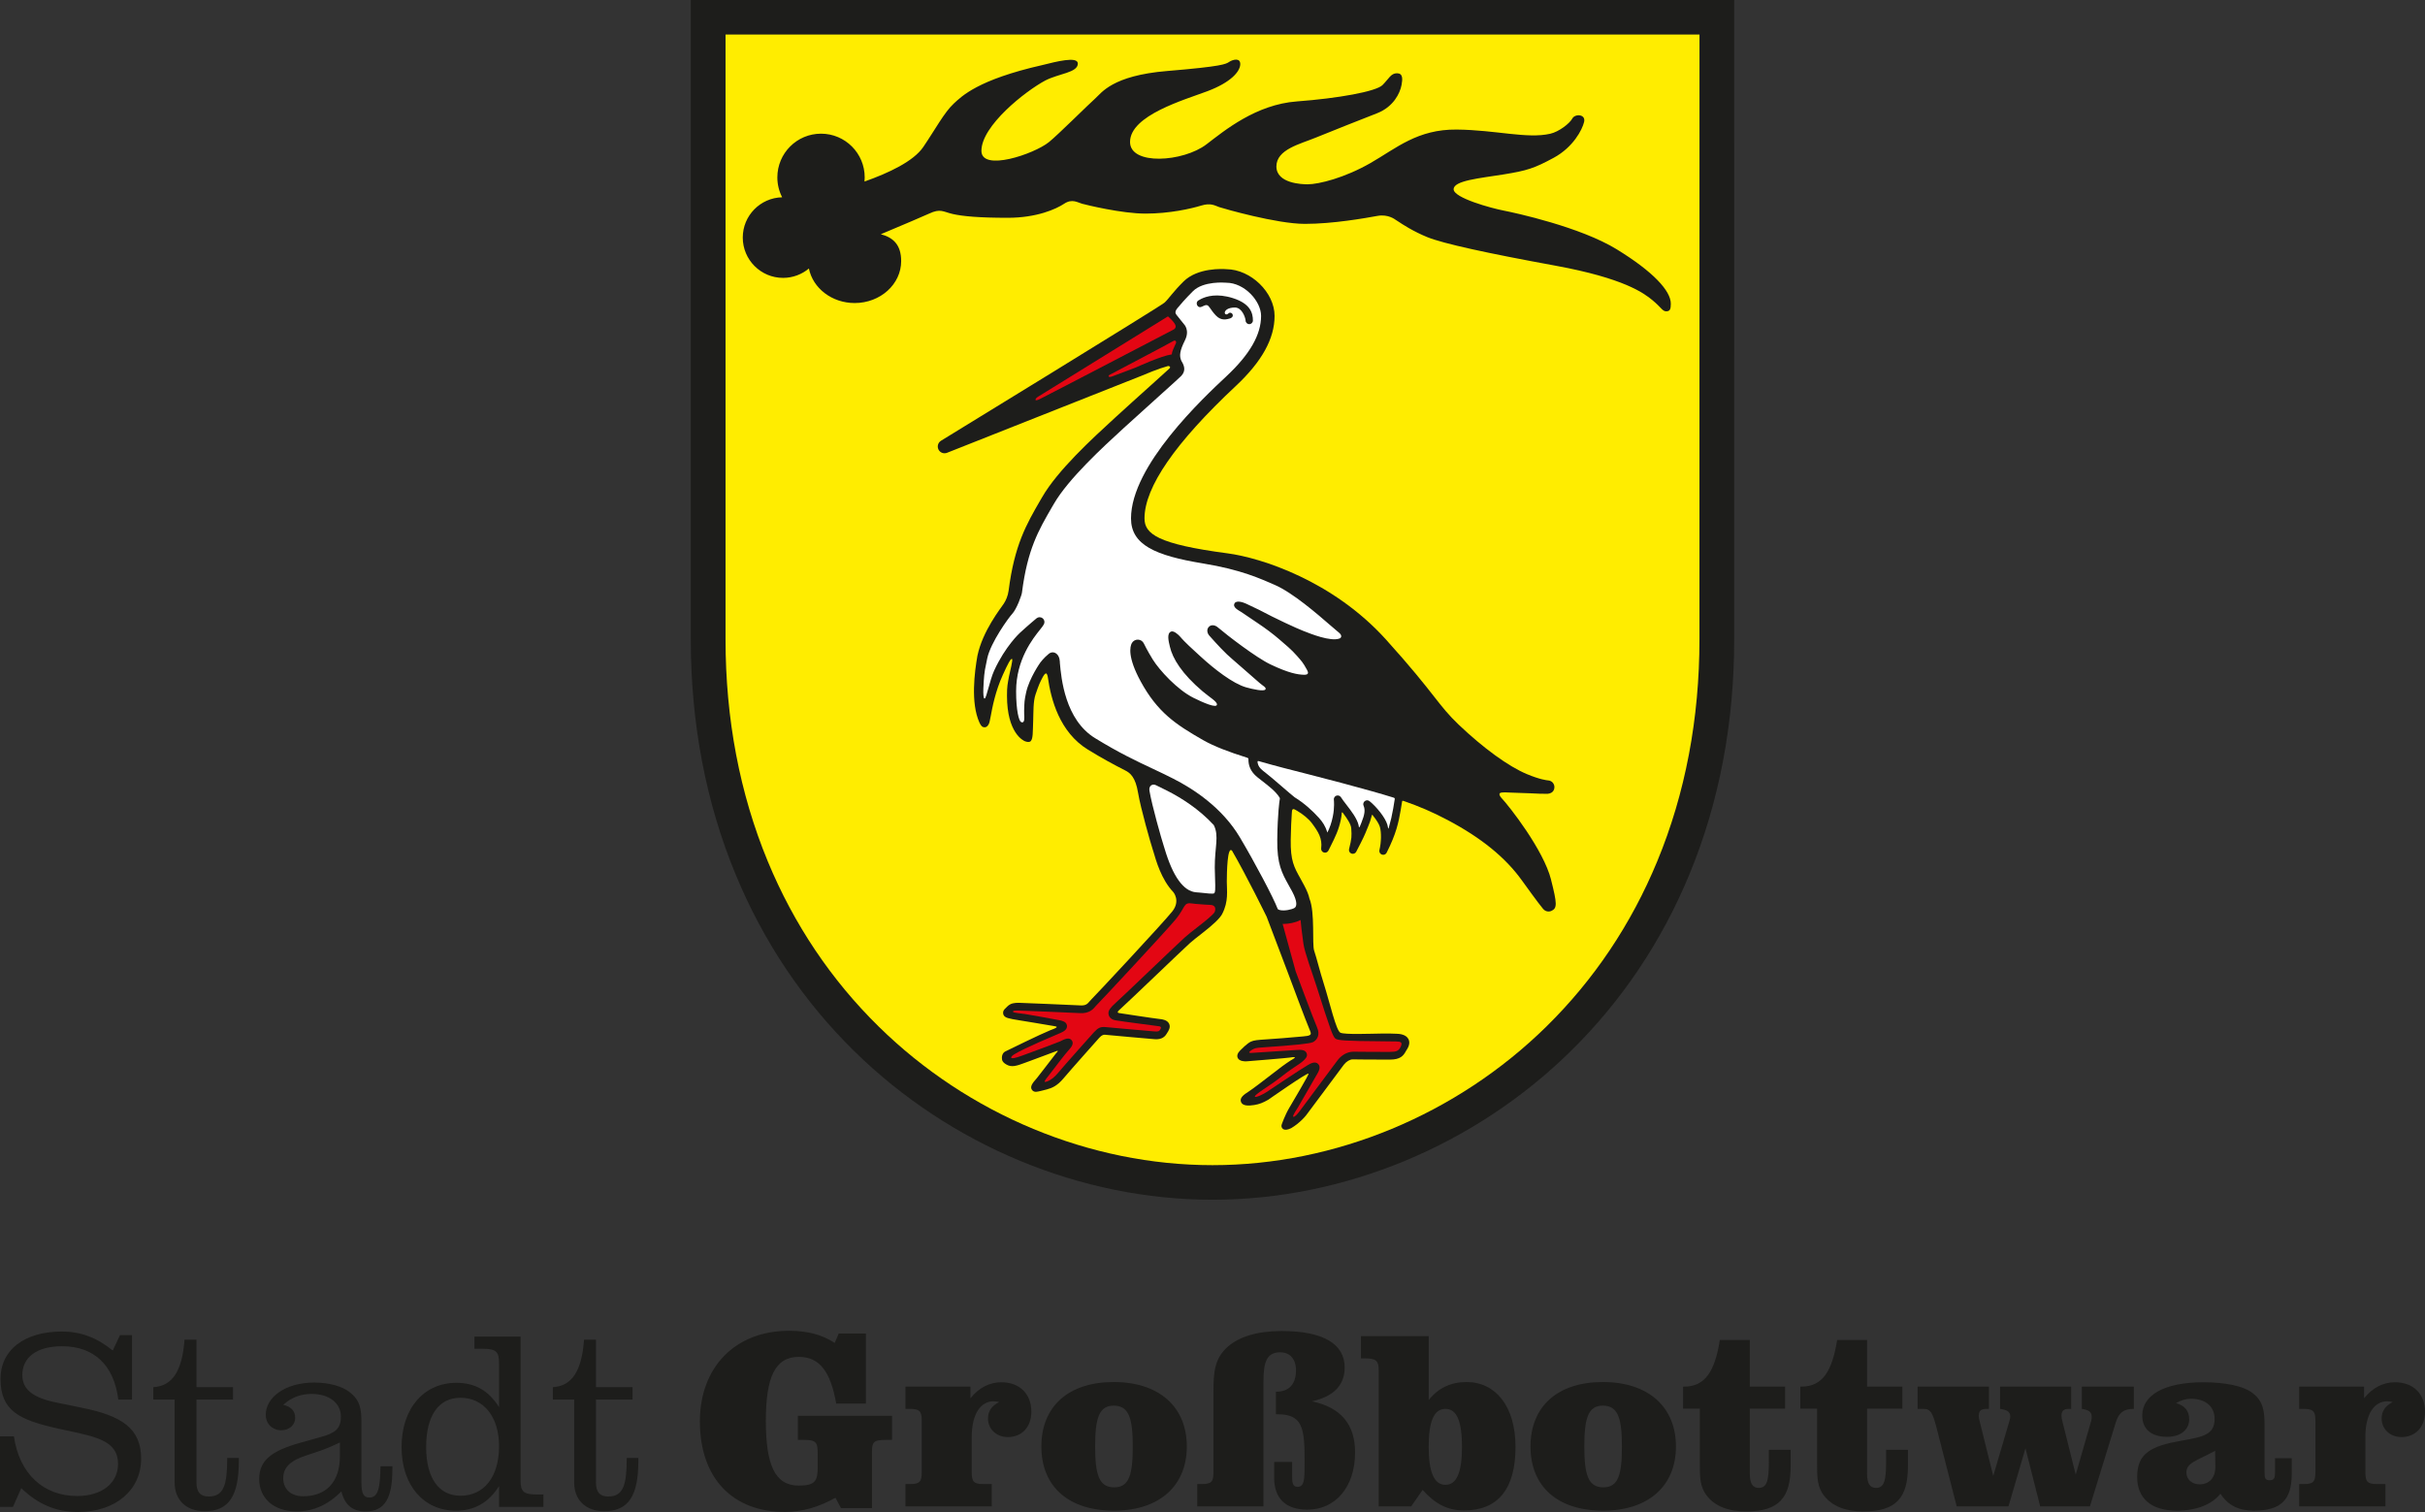 <?xml version="1.0" encoding="UTF-8"?><svg id="Ebene_1" xmlns="http://www.w3.org/2000/svg" viewBox="0 0 68.234 42.55"><rect x="0" y="0" width="68.234" height="42.55" fill="#333333" stroke="none"/><path d="M0,42.407h.364l.235-.528c.472.457.979.671,1.594.671,1.064,0,1.778-.621,1.778-1.499,0-.843-.529-1.208-1.678-1.436l-.693-.143c-.658-.129-.972-.365-.972-.772,0-.507.407-.814,1.121-.814.894,0,1.458.528,1.58,1.5h.385v-1.814h-.336l-.206.435c-.444-.364-.901-.535-1.429-.535-1.087,0-1.729.542-1.729,1.328,0,.9.521,1.157,1.607,1.4l.593.129c.743.164,1.107.357,1.107.871,0,.529-.443.901-1.15.901-.943,0-1.629-.622-1.779-1.679h-.392v1.985ZM4.914,41.722c0,.493.328.807.842.807.693,0,.964-.442.964-1.422v-.078h-.327c0,.757-.093,1.086-.523,1.086-.235,0-.342-.128-.342-.393v-2.336h1.028v-.349h-1.028v-1.336h-.336c-.064.871-.335,1.307-.878,1.336v.349h.6v2.336ZM9.606,41.972c.093.378.314.563.678.563.544,0,.757-.37.757-1.192v-.078h-.335c-.007.6-.064.879-.314.879-.172,0-.222-.136-.222-.422v-1.665c0-.407-.029-.65-.349-.892-.186-.143-.543-.257-.979-.257-.822,0-1.364.42-1.364.907,0,.257.192.436.435.436.228,0,.393-.151.393-.351,0-.193-.122-.321-.336-.364.229-.208.486-.308.8-.308.501,0,.822.265.822.636,0,.351-.164.465-.571.579l-.565.157c-.786.222-1.163.479-1.163,1.022s.413.913,1.056.913c.464,0,.879-.185,1.257-.563M9.564,40.593v.386c0,.743-.4,1.129-1.036,1.129-.344,0-.558-.2-.558-.507,0-.322.222-.508.672-.65l.279-.093c.221-.072.436-.164.643-.265M14.042,38.365v1.235c-.293-.464-.672-.685-1.201-.685-.907,0-1.542.713-1.542,1.807,0,1.093.635,1.792,1.528,1.792.522,0,.922-.228,1.215-.692v.585h1.249v-.349h-.179c-.386,0-.464-.079-.464-.407v-4.036h-1.299v.342h.229c.385.001.464.08.464.408M14.042,40.7c0,.872-.429,1.393-1.086,1.393-.6,0-.965-.485-.965-1.371,0-.894.358-1.386.965-1.386.65,0,1.086.528,1.086,1.364M16.156,41.722c0,.493.328.807.842.807.693,0,.964-.442.964-1.422v-.078h-.327c0,.757-.093,1.086-.522,1.086-.236,0-.344-.128-.344-.393v-2.336h1.029v-.349h-1.029v-1.336h-.335c-.064.871-.335,1.307-.878,1.336v.349h.6v2.336Z" style="fill:#1d1d1b;"/><path d="M22.45,40.521h.157c.365,0,.401.064.401.407v.365c0,.379-.065.515-.536.515-.672,0-.923-.594-.923-1.822,0-1.215.251-1.801.93-1.801.585,0,.893.422,1.05,1.315h.835v-1.971h-.764l-.114.264c-.357-.236-.772-.342-1.286-.342-1.515,0-2.507,1.027-2.507,2.549,0,1.608.928,2.549,2.392,2.549.479,0,.951-.135,1.423-.399l.156.292h.871v-1.514c0-.328.007-.407.393-.407h.171v-.678h-2.649v.678ZM27.306,39.35v-.328h-1.828v.627h.122c.278,0,.336.065.336.336v1.444c0,.271-.058.336-.336.336h-.122v.627h2.428v-.627h-.229c-.278,0-.335-.065-.335-.336v-.993c.001-.644.251-1.001.615-1.001.05,0,.1.008.157.022-.214.107-.314.257-.314.464,0,.293.236.521.557.521.392,0,.663-.278.663-.714,0-.492-.321-.828-.842-.828-.336,0-.629.15-.872.45M31.873,40.707c0,.793-.1,1.15-.522,1.15-.428,0-.536-.357-.536-1.15s.108-1.15.522-1.15c.429,0,.536.357.536,1.15M31.337,38.893c-1.271,0-2.035.685-2.035,1.814s.764,1.806,2.042,1.806c1.272,0,2.05-.691,2.05-1.806s-.778-1.814-2.057-1.814M33.687,41.765v.627h1.864v-3.52c0-.544.093-.815.472-.815.271,0,.443.186.443.507,0,.386-.193.601-.551.601h-.014v.635h.043c.707,0,.765.379.765,1.308v.092c0,.443-.008.643-.201.643-.121,0-.15-.093-.15-.278v-.422h-.506v.443c0,.585.328.899.935.899.793,0,1.342-.642,1.342-1.613,0-.786-.4-1.264-1.213-1.436.613-.136.92-.457.92-.951,0-.664-.599-1.027-1.778-1.027-.686,0-1.207.164-1.528.456-.357.329-.386.707-.386,1.251v2.264c0,.264-.049.336-.335.336h-.122ZM40.2,40.721c0-.714.143-1.072.472-1.072.322,0,.465.351.465,1.072,0,.715-.15,1.065-.465,1.065s-.472-.35-.472-1.065M38.794,38.564v3.828h.914l.321-.463c.357.399.707.578,1.165.578.957,0,1.449-.607,1.449-1.786,0-1.15-.564-1.828-1.378-1.828-.443,0-.8.172-1.065.507v-1.799h-1.906v.627h.114c.308,0,.386.064.386.336M45.637,40.707c0,.793-.1,1.15-.522,1.15-.429,0-.536-.357-.536-1.15s.107-1.15.521-1.15c.429,0,.537.357.537,1.15M45.1,38.893c-1.271,0-2.035.685-2.035,1.814s.764,1.806,2.043,1.806c1.271,0,2.049-.691,2.049-1.806s-.778-1.814-2.057-1.814M47.829,39.642v1.551c0,.379,0,.664.215.921.228.278.592.421,1.084.421.929,0,1.257-.385,1.257-1.278v-.457h-.613v.314c0,.529-.043.758-.286.758-.172,0-.251-.129-.251-.4v-1.83h.993v-.62h-.993v-1.314h-.842c-.143.899-.421,1.314-1.007,1.314h-.028v.62h.471ZM51.129,39.642v1.551c0,.379,0,.664.214.921.229.278.593.421,1.085.421.929,0,1.257-.385,1.257-1.278v-.457h-.614v.314c0,.529-.042.758-.286.758-.171,0-.25-.129-.25-.4v-1.83h.993v-.62h-.993v-1.314h-.842c-.143.899-.421,1.314-1.007,1.314h-.029v.62h.472ZM56.514,42.392l.478-1.635.414,1.635h1.4l.728-2.364c.086-.271.215-.379.508-.379v-.627h-1.464v.627c.192.029.278.086.278.215,0,.028,0,.071-.014.121l-.436,1.515-.378-1.515c-.015-.05-.022-.1-.022-.142,0-.143.064-.194.207-.194h.065v-.627h-2v.627c.2.029.286.079.286.215,0,.028-.007.071-.022.121l-.457,1.551-.385-1.551c-.015-.05-.022-.1-.022-.142,0-.143.064-.194.222-.194h.064v-.627h-2.007v.627h.165c.207,0,.256.115.364.515l.571,2.228h1.457ZM62.478,42.036c.214.328.514.477.935.477.772,0,1.071-.306,1.071-1.034v-.443h-.47v.407c0,.136-.015.214-.151.214-.129,0-.143-.064-.143-.214v-1.3c0-.464-.043-.743-.393-.979-.221-.149-.685-.264-1.328-.264-1.121,0-1.721.371-1.721.936,0,.378.25.599.7.599.378,0,.621-.2.621-.492,0-.236-.122-.386-.371-.457.142-.079.278-.122.421-.122.422,0,.665.229.665.565,0,.435-.3.506-.929.614-.857.15-1.25.35-1.25,1.022,0,.606.4.948,1.114.948.55,0,.986-.17,1.229-.477M62.328,40.829l.007.436v.021c0,.307-.178.486-.443.486-.222,0-.372-.143-.372-.336,0-.271.293-.328.808-.607M66.52,39.35v-.328h-1.827v.627h.121c.278,0,.336.065.336.336v1.444c0,.271-.058.336-.336.336h-.121v.627h2.427v-.627h-.229c-.278,0-.335-.065-.335-.336v-.993c0-.644.25-1.001.615-1.001.05,0,.099.008.156.022-.213.107-.313.257-.313.464,0,.293.235.521.556.521.393,0,.664-.278.664-.714,0-.492-.321-.828-.842-.828-.337,0-.629.15-.872.45" style="fill:#1d1d1b;"/><path d="M34.117,33.763c-3.703,0-7.378-1.525-10.082-4.183-1.431-1.406-2.553-3.078-3.336-4.971-.838-2.026-1.262-4.254-1.262-6.624V0h29.36l-.001,17.985c.001,2.37-.423,4.599-1.261,6.624-.783,1.893-1.906,3.565-3.337,4.971-2.703,2.658-6.378,4.183-10.081,4.183" style="fill:#1d1d1b;"/><path d="M20.415.972v17.013c-.001,2.242.399,4.346,1.188,6.254.733,1.771,1.782,3.336,3.12,4.649,2.522,2.48,5.946,3.902,9.394,3.902s6.873-1.422,9.395-3.901c1.337-1.314,2.387-2.879,3.119-4.65.789-1.908,1.189-4.012,1.188-6.254l.001-17.013h-27.405Z" style="fill:#ffed00;"/><path d="M45.493,7.017c-1.027-.631-2.857-1.027-3.189-1.092-.332-.064-1.402-.353-1.402-.599s.738-.31,1.402-.417c.663-.107.867-.172,1.418-.471.541-.295.797-.781.851-1.006.053-.224-.257-.236-.332-.096-.075.139-.373.371-.621.428-.653.149-1.53-.107-2.633-.118-1.102-.011-1.696.524-2.424.942-.727.417-1.455.599-1.771.599-.149,0-.877-.021-.877-.503s.674-.631,1.113-.813c.439-.182,1.263-.503,1.723-.685.46-.182.641-.561.685-.792.032-.171.043-.332-.129-.332-.171,0-.225.15-.406.332-.182.182-1.252.374-2.408.46s-2.041.823-2.547,1.209c-.653.498-2.149.6-2.149-.068,0-.749,1.528-1.184,2.181-1.43.652-.246.909-.546.92-.749.011-.204-.214-.139-.31-.075-.097.064-.193.128-1.745.257-1.552.128-1.851.62-2.022.77-.172.15-1.047,1.022-1.306,1.231-.417.337-1.9.84-1.9.246,0-.706,1.236-1.68,1.798-1.98.386-.198.915-.219.915-.476,0-.214-.615-.053-1.006.044-1.808.411-2.259.874-2.483,1.08-.267.246-.524.73-.861,1.225-.273.402-.973.731-1.653.971.004-.039.006-.078.006-.117,0-.679-.55-1.23-1.229-1.23s-1.229.551-1.229,1.23c0,.202.049.392.135.56-.614.014-1.108.516-1.108,1.133,0,.627.508,1.135,1.134,1.135.277,0,.53-.1.727-.264.11.552.644.972,1.288.972.722,0,1.308-.529,1.308-1.181,0-.459-.227-.665-.573-.755.622-.262,1.218-.515,1.36-.581.321-.15.385-.053.663.011.279.064.739.107,1.552.107s1.359-.246,1.584-.396c.225-.15.385-.032.503,0,.118.032,1.113.278,1.787.278.675,0,1.284-.139,1.563-.225.278-.085.385,0,.513.043.129.043,1.616.471,2.408.471s1.691-.161,2.045-.225c.301-.055.502.107.502.107,0,0,.086.055.095.061.079.054.402.268.804.431.45.182,1.681.45,3.607.803,1.926.353,2.482.769,2.729.973.246.203.278.311.385.311s.129-.064.129-.214c0-.363-.493-.899-1.52-1.53" style="fill:#1d1d1b;"/><polyline points="43.711 25.333 43.715 25.338 43.711 25.333" style="fill:#e30613;"/><path d="M43.644,24.757c-.213-.838-1.163-2.052-1.41-2.317-.004-.005-.067-.079-.033-.116.039-.042.252-.02.299-.019.579.016.653.027.831.032.09.002.215.002.218.002.169-.016.188-.141.189-.182.003-.075-.047-.191-.194-.197-.011-.001-.21-.019-.588-.178-.514-.217-1.211-.723-1.911-1.388-.284-.27-.45-.481-.7-.8-.27-.344-.64-.814-1.351-1.601-1.486-1.643-3.5-2.295-4.456-2.421-1.962-.259-2.334-.545-2.334-.983,0-.878.865-2.132,2.573-3.73.731-.686,1.087-1.33,1.087-1.969,0-.66-.669-1.308-1.353-1.314-.096-.008-.811-.052-1.213.35-.299.298-.416.486-.531.591s-6.29,3.887-6.29,3.887c-.083.052-.114.159-.07.247s.148.128.24.092l5.418-2.146c.157-.066.546-.228.786-.292.054-.019.099.03.055.065-.097.09-.322.292-.555.502-.3.27-.674.605-.984.89-.64.587-1.606,1.472-2.043,2.229l-.049.084c-.393.678-.731,1.263-.895,2.55-.019.144-.078.277-.136.364-.087.131-.595.767-.741,1.464-.08.455-.195,1.324.056,1.88.045.1.085.135.146.135.079-.001.124-.089.138-.148.01-.039.02-.093.033-.162.046-.246.13-.704.345-1.173.133-.293.216-.456.254-.442.038.013-.061.366-.084.492-.039.219-.056.278-.056.543,0,1.049.457,1.265.51,1.284.062.021.128.032.162-.01.062-.077.052-.244.065-.576.009-.234-.003-.531.067-.735.098-.285.115-.321.205-.493.055-.104.091-.096.091-.096.027.001.045.076.051.119.086.605.324,1.533,1.128,2.026.398.244.737.427,1.039.58h-.001c.155.074.299.201.37.628.073.44.356,1.428.415,1.606.005.013.011.034.019.06.07.237.219.78.56,1.136,0,0,.206.241-.027.538-.247.315-2.204,2.41-2.283,2.483-.019.017-.035.037-.051.056-.051.061-.099.12-.256.11-.263-.016-1.668-.07-1.732-.073-.12,0-.227.008-.325.105-.022.022-.029.028-.029.029q-.002.001-.036.035c-.068.068-.053.137-.043.163.035.095.156.112.433.158.224.038.57.091.819.136.19.035.245.033.247.056.002.026-.135.072-.19.094-.261.105-1.173.552-1.256.593-.088.044-.105.153-.092.227.012.068.067.107.118.138.151.093.301.038.528-.046l.16-.059c.3-.111.529-.196.685-.255.036-.013.065-.03.076-.019.009.01-.02.033-.041.059-.105.133-.223.288-.326.423-.093.123-.2.261-.219.282-.144.158-.193.247-.141.327.029.045.072.059.116.059.052,0,.248-.053.302-.067.147-.04.29-.096.469-.308.213-.253,1.001-1.136,1.005-1.141l.025-.025q.071-.073.142-.065c.137.016,1.318.118,1.364.122.173.021.295-.027.364-.142.004-.008.01-.017.017-.027.039-.059.106-.158.059-.26-.051-.11-.197-.128-.245-.133-.239-.028-1-.145-1.167-.171-.076-.014-.01-.069.022-.098.109-.097.573-.538,1.021-.966.41-.392.835-.797.954-.905.081-.073.2-.165.325-.262.335-.26.519-.436.581-.556.186-.356.131-.658.131-.911.001-.254.014-1.012.146-.873.411.707.976,1.862.976,1.862l.608,1.603c.021.055.504,1.356.609,1.596.027.063.028.09.019.108-.011.022-.052.036-.065.039-.031.009-.128.024-.73.071-.179.014-.317.023-.426.031-.277.018-.37.025-.462.067-.103.048-.27.218-.296.244-.078.078-.102.152-.069.218.047.092.201.096.255.09.056-.004,1.146-.093,1.215-.106.021-.004.126-.022.135-.005.009.019-.095.072-.115.085-.08.053-.145.095-.254.176-.056.042-.146.111-.248.19-.237.183-.561.433-.684.512-.138.087-.257.176-.215.29.044.12.219.112.369.089.148-.023.249-.065.398-.149.009-.005,1.102-.774,1.134-.734.021.016-.46.82-.549.974-.117.199-.204.45-.207.461-.016.044,0,.094.038.122.019.014.042.02.065.021.054.005.143-.032.164-.044.054-.031.118-.076.165-.113.114-.091.192-.17.257-.251.019-.023.174-.231.498-.667.243-.328.519-.699.563-.756.073-.092.169-.148.248-.149.077,0,.386.007.816.006h.237c.288,0,.374-.111.437-.225.007-.012.014-.025.021-.036.083-.12.103-.226.059-.314-.071-.142-.271-.15-.336-.152-.075-.004-.222-.008-.409-.006-.342.004-1.039.034-1.169-.023-.121-.053-.294-.826-.466-1.371-.12-.377-.198-.713-.273-.935-.065-.188.029-1.078-.134-1.471v-.001c-.022-.102-.069-.223-.153-.378-.034-.065-.067-.123-.097-.179-.184-.328-.285-.508-.276-1.099.005-.324.018-.568.03-.739.005-.056.003-.101.03-.117.028-.015.073.017.118.043.168.098.329.23.422.356.173.234.293.422.257.701-.007.053.025.103.076.118.051.016.105-.008.129-.056l.055-.111c.139-.279.231-.463.292-.753.011-.052.019-.104.024-.155.003-.026-.001-.05.011-.053.012-.01.024.014.039.034.109.145.213.302.22.415.015.228.015.274-.061.581-.014.054.015.108.066.128.052.019.11-.002.135-.051.208-.398.241-.478.312-.655l.034-.083c.032-.079.062-.16.081-.242.006-.024.01-.054.019-.057.013-.005.024.018.037.035.09.112.162.227.183.303.045.159.04.433-.013.651-.013.054.017.108.068.127.013.005.025.007.038.007.04,0,.078-.022.097-.06.267-.528.335-.844.396-1.202.013-.074.025-.146.035-.214.003-.017.004-.038.015-.044.008-.005.028.004.045.009.417.145.801.307,1.234.537.938.497,1.619,1.051,2.08,1.693.452.629.578.781.599.805.04.047.096.072.153.072.03,0,.059-.007.087-.021.156-.077.153-.199-.018-.874" style="fill:#1d1d1b;"/><path d="M29.198,11.171l3.666-2.268c.052.046.131.12.185.199.089.129-.036.177-.036.177,0,0-3.608,1.882-3.768,1.958-.161.076-.114-.024-.047-.066" style="fill:#e30613;"/><path d="M31.958,10.342l-.67.253c-.107.04-.125-.024-.048-.056,0,0,1.665-.875,1.761-.935.096-.06.112.034.07.09.001-.001-.001.009-.066.15-.02.045-.03.089-.034.13-.003.001-.006.001-.01.001-.283.04-.934.338-1.003.367" style="fill:#e30613;"/><path d="M32.746,23.808c-.056-.167-.334-1.14-.403-1.556-.023-.139.082-.203.182-.156.104.05.207.1.312.154.397.201.9.517,1.316.969.156.308.025.625.028,1.198l.013.494c0,.083.004.185-.025.223-.027.035-.225.001-.416-.015l-.097-.008c-.355-.028-.654-.443-.888-1.232-.009-.031-.017-.055-.022-.071" style="fill:#fff;"/><path d="M34.182,25.657c-.027.077-.328.31-.507.45-.129.1-.25.194-.337.273-.121.109-.528.497-.959.908-.447.426-.908.867-1.015.961-.101.09-.177.181-.175.264.003.078.045.172.196.2.172.031,1.225.166,1.239.169.086.02.018.096.011.107-.009.015-.031.052-.154.037-.012-.001-1.228-.106-1.361-.121-.169-.02-.233.036-.323.129l-.028.028c-.032.036-.798.893-1.013,1.149-.135.16-.296.244-.357.234-.035-.006.075-.132.169-.255.163-.215.387-.509.504-.64.06-.066.16-.178.084-.274-.068-.086-.183-.048-.335.034-.055.027-.644.244-.895.336l-.16.059c-.197.073-.303.094-.314.059-.006-.016.021-.052.078-.088.28-.178,1.177-.547,1.322-.613.056-.025.186-.085.17-.202-.015-.114-.144-.134-.201-.148-.068-.016-.88-.162-.98-.177-.082-.012-.331-.032-.339-.062-.008-.035.062-.035.161-.035.015,0,1.462.056,1.723.072.267.016.377-.117.436-.188.01-.013.021-.026.028-.031.059-.052,1.978-2.11,2.235-2.425.287-.351.201-.483.475-.44.023.004.047.007.071.009l.097.008c.13.01.235.019.322.021l-.001.001c0,.002.197-.014.133.191" style="fill:#e30613;"/><path d="M36.595,25.89c.013.149.033.315.079.658.034.256.249.824.371,1.21.38,1.198.459,1.418.532,1.471.069.05.268.068,1.309.075.177.001.331.002.402.005.121.005.207.015.098.197-.052.063-.086.096-.271.096h-.237c-.323.001-.724-.005-.797-.005-.186.002-.34.108-.437.231-.046.059-.311.416-.567.76-.22.297-.469.633-.49.659-.009.01-.017.021-.026.033-.027.037-.132.169-.17.147-.036-.02.107-.222.131-.263.112-.193.51-.884.556-.967.024-.043.096-.173.011-.256-.086-.086-.22-.008-.284.029-.215.124-1.052.684-1.146.75-.109.076-.327.177-.349.143-.032-.048.42-.313.641-.484.102-.078.19-.146.246-.188.103-.078.205-.145.286-.199.084-.055.124-.083.149-.105.008-.008.018-.017.028-.025.061-.054.146-.127.105-.224-.041-.1-.166-.099-.291-.089-.22.017-.86.057-1.208.079-.054.004-.102.011-.114-.009-.013-.023.069-.076.135-.106.055-.026.145-.032.385-.048.109-.008.248-.017.429-.031.757-.06.83-.093.87-.122.096-.063.176-.196.088-.399-.103-.235-.6-1.572-.603-1.581l-.366-1.332c.008,0,.016.001.024.001h.008c.134-.001.329-.034.473-.111" style="fill:#e30613;"/><path d="M39.201,22.757c-.031.181-.069.348-.126.544-.002.008-.003.017-.01.017-.006,0-.006-.011-.008-.02-.005-.03-.011-.059-.019-.086-.057-.203-.311-.513-.503-.666-.039-.031-.094-.032-.133-.001-.04.03-.054.084-.034.13.05.113.033.246-.06.475l-.034.084c-.012.029-.02.048-.031.048-.01-.003-.01-.036-.016-.063-.046-.188-.201-.389-.34-.57-.06-.078-.117-.151-.156-.213-.027-.043-.081-.061-.129-.044-.048.018-.078.068-.07.118.001.003.024.214-.03.471-.038.181-.078.293-.151.449-.059-.182-.132-.294-.237-.411-.18-.2-.417-.417-.685-.581-.155-.12-.578-.501-.789-.666-.036-.028-.07-.054-.101-.08-.097-.077-.133-.141-.148-.207-.006-.025-.011-.051-.002-.063.008-.009.036,0,.058.006.44.127.883.239,1.352.358.333.085.648.166.952.248l.139.038c.514.139.933.253,1.312.372.015.005.034.01.041.021.006.011,0,.03-.002.048-.012.076-.025.159-.04.244" style="fill:#fff;"/><path d="M36.357,25.086c.156.291.135.427.066.466-.066.039-.276.094-.418.057-.03-.008-.049-.02-.052-.027-.117-.312-.647-1.313-1.068-2.021-.493-.827-1.292-1.354-1.876-1.65-.195-.1-.381-.187-.578-.28-.465-.219-.945-.445-1.618-.858-.845-.518-.952-1.683-.991-2.121,0,0,.009-.192-.112-.267-.094-.058-.173-.007-.196.011-.148.12-.241.248-.241.248-.004.003-.311.442-.399.838-.052.234-.049.276-.057.505-.005.143.023.271-.019.325-.019.024-.047.019-.069.006-.06-.034-.138-.322-.138-.865,0-.891.471-1.482.673-1.734.058-.073.093-.117.112-.157.026-.058.01-.126-.04-.164-.051-.039-.121-.038-.17.002-.008.007-.214.176-.471.412,0,0-.408.373-.722,1.06-.128.281-.216.787-.27.787-.066,0-.02-.541-.009-.659.008-.086.02-.173.085-.474.097-.45.606-1.149.698-1.246.134-.141.276-.548.279-.607.155-1.211.46-1.739.847-2.407l.05-.085c.407-.706,1.385-1.603,1.97-2.139.309-.283.682-.618.982-.888.398-.358.591-.532.634-.577.137-.148.081-.294.003-.42-.067-.143-.044-.292.1-.581s-.028-.453-.028-.453c0,0-.177-.221-.209-.261-.032-.04-.055-.09.022-.187.081-.099.226-.267.439-.48.295-.295.911-.24.917-.24.006.001.012.001.019.001.519,0,.982.522.982.934,0,.529-.317,1.082-.968,1.691-.666.624-2.692,2.521-2.692,4.008,0,.742.679,1.046,2.019,1.266,1.094.179,1.625.433,2.023.604.508.22,1.2.82,1.572,1.143.1.087.18.155.236.201.1.082.065.143.022.164-.258.098-.82-.132-1.032-.215-.172-.066-.777-.344-1.239-.591-.011-.006-.255-.124-.361-.172-.095-.044-.277-.101-.327-.009-.063.113.11.192.198.249.083.054.319.217.444.3.221.147.438.309.612.459.159.137.352.294.508.475.122.142.161.173.279.392.039.072.05.138-.087.134-.176-.004-.428-.045-.947-.293-.395-.188-1.21-.813-1.477-1.041-.078-.066-.185-.087-.255-.012-.069.074-.045.184.026.257.012.011.275.315.484.513.137.13.639.555.913.801.1.089.2.129.173.185-.035.07-.37-.006-.546-.056-.373-.106-.902-.519-1.282-.869-.041-.038-.081-.074-.119-.109-.342-.31-.416-.404-.44-.432-.071-.084-.196-.188-.268-.16-.131.05-.07.278-.036.423.077.337.34.767.921,1.259.198.168.404.283.404.369.001.122-.408-.06-.662-.187-.454-.226-.957-.777-1.143-1.076-.164-.266-.25-.449-.251-.451-.03-.066-.095-.108-.168-.11-.071-.002-.139.038-.173.102-.047.091-.127.382.252,1.076.473.866.976,1.204,1.754,1.649.312.178.738.338,1.218.489.02.006.04.011.052.023.011.011.006.033.007.053.004.138.046.315.253.481.032.026.067.053.103.081.187.147.415.314.522.494.013.023.002.055-.001.073-.002.014-.056.354-.066,1.103-.01.692.13.943.323,1.29.03.053.062.11.095.172" style="fill:#fff;"/><path d="M34.689,8.389c-.449-.141-.743-.051-.892.023-.029.014-.072.038-.084.047-.024.019-.04.048-.04.081,0,.057.046.109.103.103s.114-.064.18-.056c.069.008.097.123.255.29.157.167.32.104.397.085.043-.015.081-.042.081-.085,0-.042-.034-.077-.077-.077-.022,0-.044.017-.057.028-.043.039-.093.016-.093-.028,0-.063.088-.146.286-.146s.292.275.3.365c0,.057.046.103.103.103s.103-.046.103-.103c0-.21-.072-.475-.565-.63" style="fill:#1d1d1b;"/></svg>